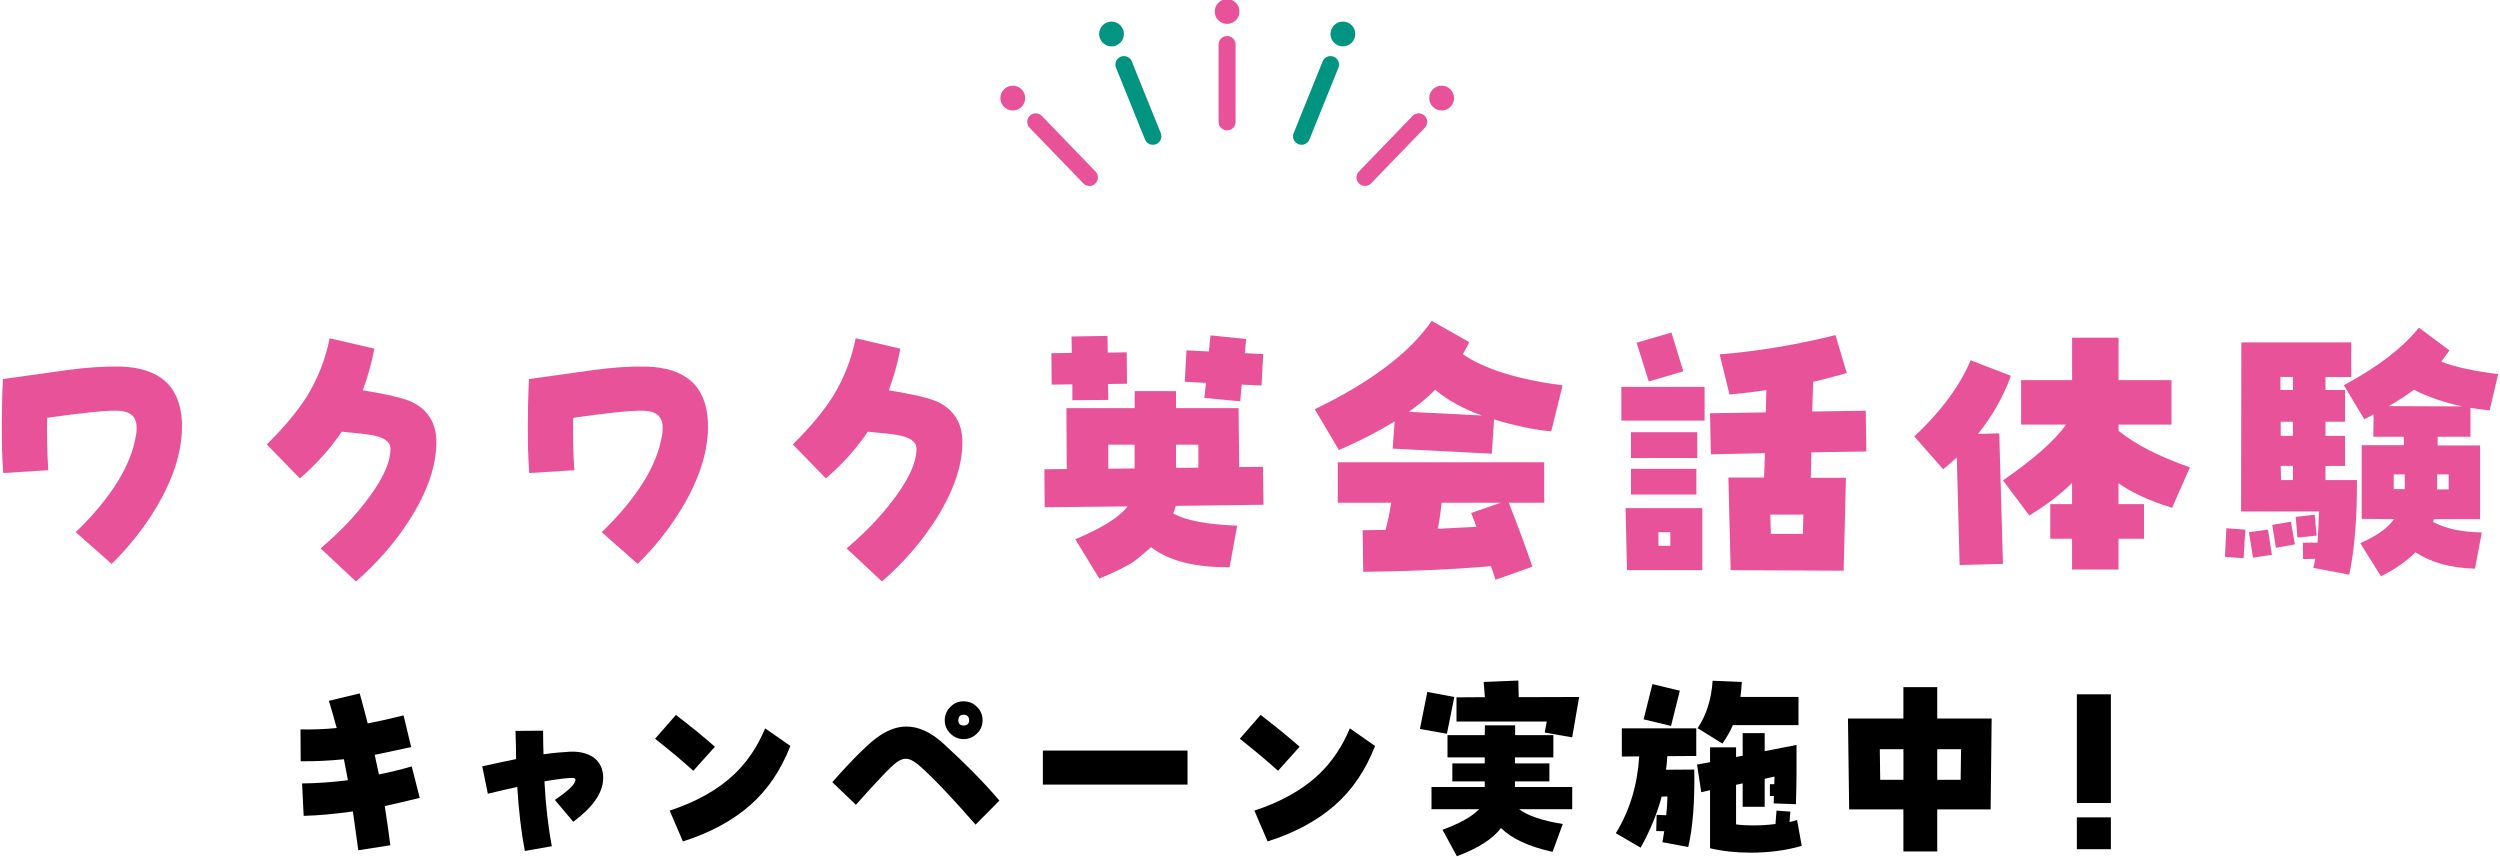 <?xml version="1.0" encoding="UTF-8"?>
<svg id="_レイヤー_1" data-name="レイヤー_1" xmlns="http://www.w3.org/2000/svg" version="1.1" viewBox="0 0 662 227">
  <!-- Generator: Adobe Illustrator 29.8.3, SVG Export Plug-In . SVG Version: 2.1.1 Build 3)  -->
  <defs>
    <style>
      .st0, .st1 {
        fill: none;
        stroke-linecap: round;
        stroke-linejoin: round;
        stroke-width: 4.5px;
      }

      .st0, .st2 {
        stroke: #e85298;
      }

      .st1, .st3 {
        stroke: #009481;
      }

      .st3 {
        fill: #009481;
      }

      .st2, .st4 {
        fill: #e85298;
      }
    </style>
  </defs>
  <g>
    <path class="st2" d="M324.94,5.83c1.54,0,2.78-1.24,2.78-2.78s-1.25-2.78-2.78-2.78-2.78,1.25-2.78,2.78,1.25,2.78,2.78,2.78Z"/>
    <path class="st0" d="M324.93,11.79v20.48"/>
    <path class="st3" d="M295.37,11.58c1.43-.58,2.11-2.2,1.54-3.62-.58-1.43-2.2-2.12-3.62-1.54-1.43.58-2.11,2.2-1.54,3.62.58,1.43,2.2,2.12,3.62,1.54Z"/>
    <path class="st1" d="M297.61,17.1l7.67,18.99"/>
    <path class="st2" d="M270.12,27.98c1.1-1.07,1.14-2.83.07-3.94-1.07-1.1-2.83-1.14-3.94-.07-1.1,1.07-1.14,2.83-.07,3.94,1.07,1.1,2.83,1.14,3.94.07Z"/>
    <path class="st0" d="M274.26,32.26l14.22,14.73"/>
    <path class="st3" d="M353.02,7.95c-.58,1.43.11,3.05,1.54,3.62,1.43.57,3.05-.11,3.62-1.54s-.11-3.05-1.54-3.62c-1.43-.57-3.05.11-3.62,1.54Z"/>
    <path class="st1" d="M352.32,17.1l-7.67,18.99"/>
    <path class="st2" d="M379.74,24.04c-1.07,1.11-1.04,2.87.07,3.94,1.1,1.07,2.87,1.04,3.94-.07s1.04-2.87-.07-3.94c-1.11-1.07-2.87-1.04-3.94.07Z"/>
    <path class="st0" d="M375.67,32.26l-14.22,14.73"/>
  </g>
  <g>
    <path class="st4" d="M41.04,134.92c-3.08,5.1-6.9,9.9-11.47,14.4l-9.52-8.4c9.38-9.07,14.7-17.7,15.97-25.72.15-.67.15-1.35.15-2.02,0-2.92-1.73-4.42-5.32-4.42-3.23-.07-9.37.6-18.37,1.88-.08,4.35,0,9,.3,13.87l-11.92.75c-.3-3.75-.38-7.8-.38-12.22,0-3.9.08-8.17.3-12.67l17.17-2.4c5.02-.68,9.6-.98,13.95-.9,10.35.3,15.82,5.17,16.27,14.62.3,7.12-2.02,14.85-7.12,23.25Z"/>
    <path class="st4" d="M84.88,145.2c4.12-3.45,7.87-7.2,11.17-11.32,4.95-6.15,7.35-11.17,7.35-15.07,0-1.88-1.8-3.15-5.47-3.67-.75-.15-3.22-.45-7.42-.83-3,4.42-6.67,8.55-11.1,12.37l-8.77-9c4.65-4.57,8.17-8.85,10.65-12.75,2.85-4.65,4.88-9.75,6-15.37l11.85,2.77c-.75,3.9-1.8,7.57-3.08,11.02,6.52,1.05,10.87,2.1,12.97,3.07,4.35,2.1,6.52,5.7,6.52,10.65,0,6.22-2.33,13.05-6.98,20.4-3.82,6-8.55,11.47-14.32,16.5l-9.37-8.77Z"/>
    <path class="st4" d="M180.33,134.92c-3.08,5.1-6.9,9.9-11.47,14.4l-9.52-8.4c9.38-9.07,14.7-17.7,15.97-25.72.15-.67.15-1.35.15-2.02,0-2.92-1.73-4.42-5.32-4.42-3.23-.07-9.37.6-18.37,1.88-.08,4.35,0,9,.3,13.87l-11.92.75c-.3-3.75-.38-7.8-.38-12.22,0-3.9.08-8.17.3-12.67l17.17-2.4c5.02-.68,9.6-.98,13.95-.9,10.35.3,15.82,5.17,16.27,14.62.3,7.12-2.02,14.85-7.12,23.25Z"/>
    <path class="st4" d="M224.17,145.2c4.12-3.45,7.87-7.2,11.17-11.32,4.95-6.15,7.35-11.17,7.35-15.07,0-1.88-1.8-3.15-5.47-3.67-.75-.15-3.22-.45-7.42-.83-3,4.42-6.67,8.55-11.1,12.37l-8.77-9c4.65-4.57,8.17-8.85,10.65-12.75,2.85-4.65,4.88-9.75,6-15.37l11.85,2.77c-.75,3.9-1.8,7.57-3.08,11.02,6.52,1.05,10.87,2.1,12.97,3.07,4.35,2.1,6.52,5.7,6.52,10.65,0,6.22-2.33,13.05-6.98,20.4-3.82,6-8.55,11.47-14.32,16.5l-9.37-8.77Z"/>
    <path class="st4" d="M311.33,133.95c-.15.67-.38,1.35-.67,2.02,3.38,1.88,9,2.92,16.95,3.22l-2.02,11.02c-9.22.07-16.2-1.73-20.77-5.32-2.4,2.1-4.05,3.45-4.95,4.05-2.02,1.27-5.02,2.7-8.77,4.27l-6.37-10.42c6.97-2.92,11.62-5.77,13.87-8.7l-21.97.23-.08-10.05,5.92-.07-.08-16.12h18.07v-4.5h10.95v4.5h16.57l.15,15.6,6.3-.07.15,10.05-23.25.3ZM293.4,101.7l.08,4.2-9.52.07v-4.2l-5.48.08-.07-8.32,5.4-.08-.07-4.35,9.52-.15.08,4.42,5.02-.08.07,8.32-5.02.08ZM300.45,117.75h-6.97v6.37l6.97-.08v-6.3ZM317.33,117.75h-5.92v6.15l5.92-.07v-6.07ZM334.05,102.07l-5.25-.22-.38,4.42-9.52-.9.45-3.98-5.62-.3.45-8.32,5.92.3.45-4.27,9.45.98-.38,3.75,4.88.23-.45,8.32Z"/>
    <path class="st4" d="M410.78,114.22c-4.35-.38-9.45-1.43-15.15-3.15l-.6,9.07-26.25-1.35.52-7.2c-4.27,2.62-9.15,5.17-14.77,7.57l-6.38-10.8c14.77-7.12,25.12-14.92,30.97-23.4l9.9,5.62c-.38.97-.98,2.02-1.65,3.22,5.62,3.9,14.47,6.67,26.4,8.25l-3,12.15ZM399.53,133.12c2.85,7.35,4.95,12.97,6.22,16.95l-9.75,3.45c-.23-.83-.67-2.02-1.2-3.6-9.52.83-20.77,1.35-33.82,1.5l-.15-11.02,6.07-.08c.67-2.55,1.12-4.87,1.5-7.2h-14.17v-10.72h54.67v10.72h-9.37ZM380.04,103.2c-2.02,2.02-4.35,3.98-6.97,5.85l19.35.97c-4.88-1.72-9-3.97-12.37-6.82ZM381.76,133.12c-.3,2.55-.6,4.88-1.05,6.9,3.52-.15,6.97-.38,10.27-.52l-1.42-3.67,7.8-2.7h-15.6Z"/>
    <path class="st4" d="M429.33,111.37v-8.92h22.05v8.92h-22.05ZM430.83,150.97l-.38-16.42h20.32v16.42h-19.95ZM431.88,121.27v-6.82h17.55v6.82h-17.55ZM431.88,130.95v-6.82h17.32v6.82h-17.32ZM436.6,101.02l-3.23-10.27,9.22-2.7,3.15,10.27-9.15,2.7ZM442.3,140.92h-3.15v3.6h3.15v-3.6ZM479.65,119.77l-.15,6.75h9.3l-.6,24.6-29.92-.15-.6-24.52h9.45l.23-6.45-14.32.3-.23-10.87,14.77-.23.15-5.92c-2.7.45-5.92.82-9.75,1.2l-2.62-10.65c10.2-.82,20.47-2.55,30.67-5.1l3,10.05c-3.9,1.05-6.82,1.88-8.92,2.33l-.23,7.87,14.17-.23.15,10.8-14.55.23ZM468.77,136.27l.15,5.1h8.47l.15-5.1h-8.77Z"/>
    <path class="st4" d="M523.78,114.9l5.62-.15.98,34.57-11.47.3-.75-28.5c-1.2,1.12-2.4,2.17-3.6,3.15l-7.65-8.7c7.12-6.67,12.07-13.42,14.92-20.17l10.65,4.12c-1.95,5.48-4.87,10.57-8.7,15.37ZM575.15,134.47c-6.3-1.95-10.95-4.2-14.17-6.52v5.55h6.75v9.15h-6.75v8.17h-12.3v-8.17h-5.77v-9.15h5.77v-5.62c-3.23,3.15-6.98,6-11.32,8.62l-6.97-9.3c8.25-5.7,13.8-10.65,16.72-14.77h-11.92v-11.77h13.5v-11.25h12.3v11.25h14.02v11.77h-14.02v1.65c4.42,3.6,10.72,6.83,18.9,9.67l-4.73,10.72Z"/>
    <path class="st4" d="M594.11,147.82l-4.95-.38.38-7.57,5.02.38-.45,7.57ZM622.08,152.17l-9.52-1.8c.23-.75.38-1.58.52-2.4l-3.22.07-.08-4.35h3.9c.15-2.25.3-4.95.38-8.25h-20.62l.07-44.77h29.1v9.15h-6.82v3.45h5.17v8.4h-5.17v3.75h5.17v7.95h-5.17v3.75h8.32c.07,9.82-.6,18.22-2.02,25.05ZM596.58,147.67l-1.05-6.75,5.02-.67,1.05,6.67-5.02.75ZM602.66,145.05l-.98-6.07,4.95-.83,1.05,6-5.02.9ZM607.16,99.82h-3.3v3.45h3.3v-3.45ZM607.16,111.67h-3.22v3.75h3.22v-3.75ZM607.16,123.37h-3.22l.07,3.75h3.15v-3.75ZM608.36,142.35l-.45-5.47,5.02-.6.52,5.55-5.1.52ZM659.28,108.67c-1.65-.15-3.38-.38-5.1-.68v7.65h-8.7v2.32h11.25v19.5h-12.22c-.08.15-.15.45-.23.75,3.38,1.8,7.65,2.7,12.9,2.77l-1.8,9.6c-6.45-.15-11.7-1.65-15.75-4.35-2.25,2.25-5.25,4.42-9.15,6.38l-5.47-8.77c4.35-1.95,7.35-4.05,8.92-6.37l-8.55-.08v-19.5h11.17v-2.25h-8.1l.08-5.92c-.83.45-1.65.9-2.48,1.27l-5.4-9c8.85-4.73,15.45-9.75,19.87-15.22l8.1,6c-.75,1.05-1.5,2.1-2.18,3,3.6,1.42,8.62,2.47,15.07,3.3l-2.25,9.6ZM639.18,103.2c-1.88,1.43-4.12,2.93-6.67,4.35l19.5.07c-4.72-1.05-9.07-2.47-12.82-4.42ZM636.78,125.62h-2.92v3.9h2.92v-3.9ZM648.41,125.62h-3.07v3.97h3.07v-3.97Z"/>
  </g>
  <g>
    <path d="M101.88,213.43c.53,3.5,1.06,6.94,1.48,10.39l-8.48,1.33-1.43-10.28c-4.61.64-8.96,1.06-13.04,1.17l-.42-8.58c4.19-.05,8.21-.37,12.14-.85-.37-1.96-.74-3.82-1.06-5.56-3.71.37-7.52.58-11.45.53l-.05-8.43c3.23.05,6.47-.05,9.59-.37-.64-2.33-1.32-4.77-2.07-7.21l8.16-1.96c.74,2.65,1.43,5.3,2.12,7.95,2.54-.48,5.67-1.17,9.49-2.12l2.01,8.37c-2.12.48-5.3,1.17-9.65,2.07.37,1.7.74,3.44,1.11,5.19,2.7-.53,5.56-1.22,8.69-2.12l2.12,8.32c-3.18.79-6.25,1.54-9.27,2.17Z"/>
    <path d="M151.81,217.61l-4.88-5.78c3.02-2.07,4.82-3.66,5.3-4.77.32-.64.16-1.01-.53-1.06-1.01-.05-3.5.21-7.53.9.32,6.15.95,11.87,1.96,17.17l-7.15,1.27c-1.01-5.3-1.64-10.92-2.01-16.96-2.38.53-4.98,1.11-7.79,1.8l-1.48-7.26c2.86-.64,5.83-1.27,8.96-1.91,0-2.01-.05-4.5-.16-7.47l7.31-.05c0,2.28.05,4.4.11,6.25,2.6-.37,4.93-.58,7-.69,2.54-.11,4.61.42,6.2,1.48,1.75,1.27,2.65,3.13,2.6,5.62-.05,3.76-2.7,7.58-7.9,11.45Z"/>
    <path d="M183.59,204.1c-2.86-2.6-6.25-5.41-10.12-8.48l5.51-6.31c4.56,3.5,7.95,6.31,10.33,8.43l-5.72,6.36ZM198.64,213.22c-4.66,4.08-10.6,7.31-17.81,9.59l-3.5-8.16c7.1-2.33,12.82-5.56,17.12-9.64,3.44-3.29,6.15-7.31,8.16-12.14l6.68,4.66c-2.49,6.36-5.99,11.61-10.65,15.69Z"/>
    <path d="M258.33,218.36c-5.78-6.62-10.55-11.71-14.41-15.21-1.59-1.48-2.97-2.23-4.03-2.23-.74,0-1.48.26-2.33.85-1.38.9-5.03,4.72-10.92,11.34l-6.25-5.99c5.67-6.41,9.91-10.6,12.67-12.4,2.38-1.54,4.66-2.33,6.94-2.33,3.23,0,6.47,1.48,9.75,4.45,6.2,5.67,11.18,10.76,14.89,15.16l-6.31,6.36ZM258.7,194.24c-.95.95-2.17,1.48-3.55,1.48s-2.54-.53-3.5-1.48c-.95-.95-1.48-2.12-1.48-3.5s.53-2.6,1.48-3.55c.95-1.01,2.12-1.48,3.5-1.48s2.6.48,3.55,1.48c1.01.95,1.48,2.17,1.48,3.55s-.48,2.54-1.48,3.5ZM255.15,189.26c-.9,0-1.38.53-1.38,1.48,0,.9.48,1.38,1.38,1.38.95,0,1.48-.48,1.48-1.38,0-.95-.53-1.48-1.48-1.48Z"/>
    <path d="M276.15,207.76v-9.01h38.31v9.01h-38.31Z"/>
    <path d="M338.42,204.1c-2.86-2.6-6.25-5.41-10.12-8.48l5.51-6.31c4.56,3.5,7.95,6.31,10.33,8.43l-5.72,6.36ZM353.47,213.22c-4.66,4.08-10.6,7.31-17.81,9.59l-3.5-8.16c7.1-2.33,12.82-5.56,17.12-9.64,3.44-3.29,6.15-7.31,8.16-12.14l6.68,4.66c-2.49,6.36-5.99,11.61-10.65,15.69Z"/>
    <path d="M383.14,194.3l-7.15-1.27,1.96-9.8,7.15,1.33-1.96,9.75ZM402.27,214.28c2.23,1.7,6.04,3.02,11.55,3.92l-2.7,7.37c-6.31-1.38-10.81-3.5-13.67-6.31-2.17,2.91-6.04,5.35-11.66,7.47l-3.82-7c4.61-1.7,7.84-3.5,9.7-5.46h-12.61v-5.88h14.1v-1.48h-8.58v-4.77h8.58v-1.59h-9.86v-5.88h9.86l.05-2.6h8v2.6h10.12v5.88h-10.17v1.59h9.12v4.77h-9.12v1.48h15.16v5.88h-14.04ZM416.31,195.25l-7.26-1.27.53-2.91h-23.9v-6.41l7.52-.05-.32-4.03,9.17-.37.11,4.4,16-.05-1.85,10.7Z"/>
    <path d="M449.17,200.18l-7.68.05c-.05,1.27-.16,2.44-.32,3.6l7.47-.05c.16,8.69-.42,15.53-1.59,20.51l-6.84-1.27c.16-.9.32-1.91.48-2.91l-2.12-.05.11-4.29,2.54.11c.16-1.43.27-3.13.32-4.98l-1.54.05c-1.17,4.45-3.02,8.96-5.56,13.51l-6.57-3.82c3.66-5.94,5.72-12.72,6.2-20.35l-4.61.05v-7.47h19.71v7.31ZM442.49,192.23l-7.26-1.75,2.33-9.33,7.26,1.75-2.33,9.33ZM463.42,225.78c-3.71,0-7.26-.37-10.6-1.17v-15.37l-2.33.53-1.11-7.31,3.44-.64v-3.92h6.89v2.54l1.75-.32v-5.99h5.83v4.77l8.43-1.64c.05,5.46,0,10.65-.16,15.69l-5.88-.21.05-1.96h-1.06v-3.13h1.17l.05-2.01-2.6.58v7.42h-5.83v-6.2l-1.75.37v10.49c1.48.21,3.02.27,4.61.27,1.91,0,3.82-.11,5.83-.37l.27-3.55,3.66.27-.21,2.76c.74-.21,1.43-.37,2.01-.53l1.22,6.84c-4.19,1.22-8.74,1.8-13.67,1.8ZM458.86,192.02c-.74,1.75-1.7,3.34-2.76,4.88l-6.57-4.08c2.38-3.55,3.66-7.74,3.97-12.56l7.74.32c-.11,1.48-.21,2.76-.37,3.97h15.37v7.47h-17.38Z"/>
    <path d="M527.13,214.33h-14.15v11.13h-8.96v-11.13h-14.36l-.32-24.06h14.68v-8.32h8.96v8.32h14.41l-.27,24.06ZM504.02,198.38h-6.25l.11,8.11h6.15v-8.11ZM512.98,198.38v8.11h6.2l.11-8.11h-6.31Z"/>
    <path d="M549.95,212.63v-28.78h9.01v28.78h-9.01ZM549.95,224.87v-8.43h9.01v8.43h-9.01Z"/>
  </g>
</svg>